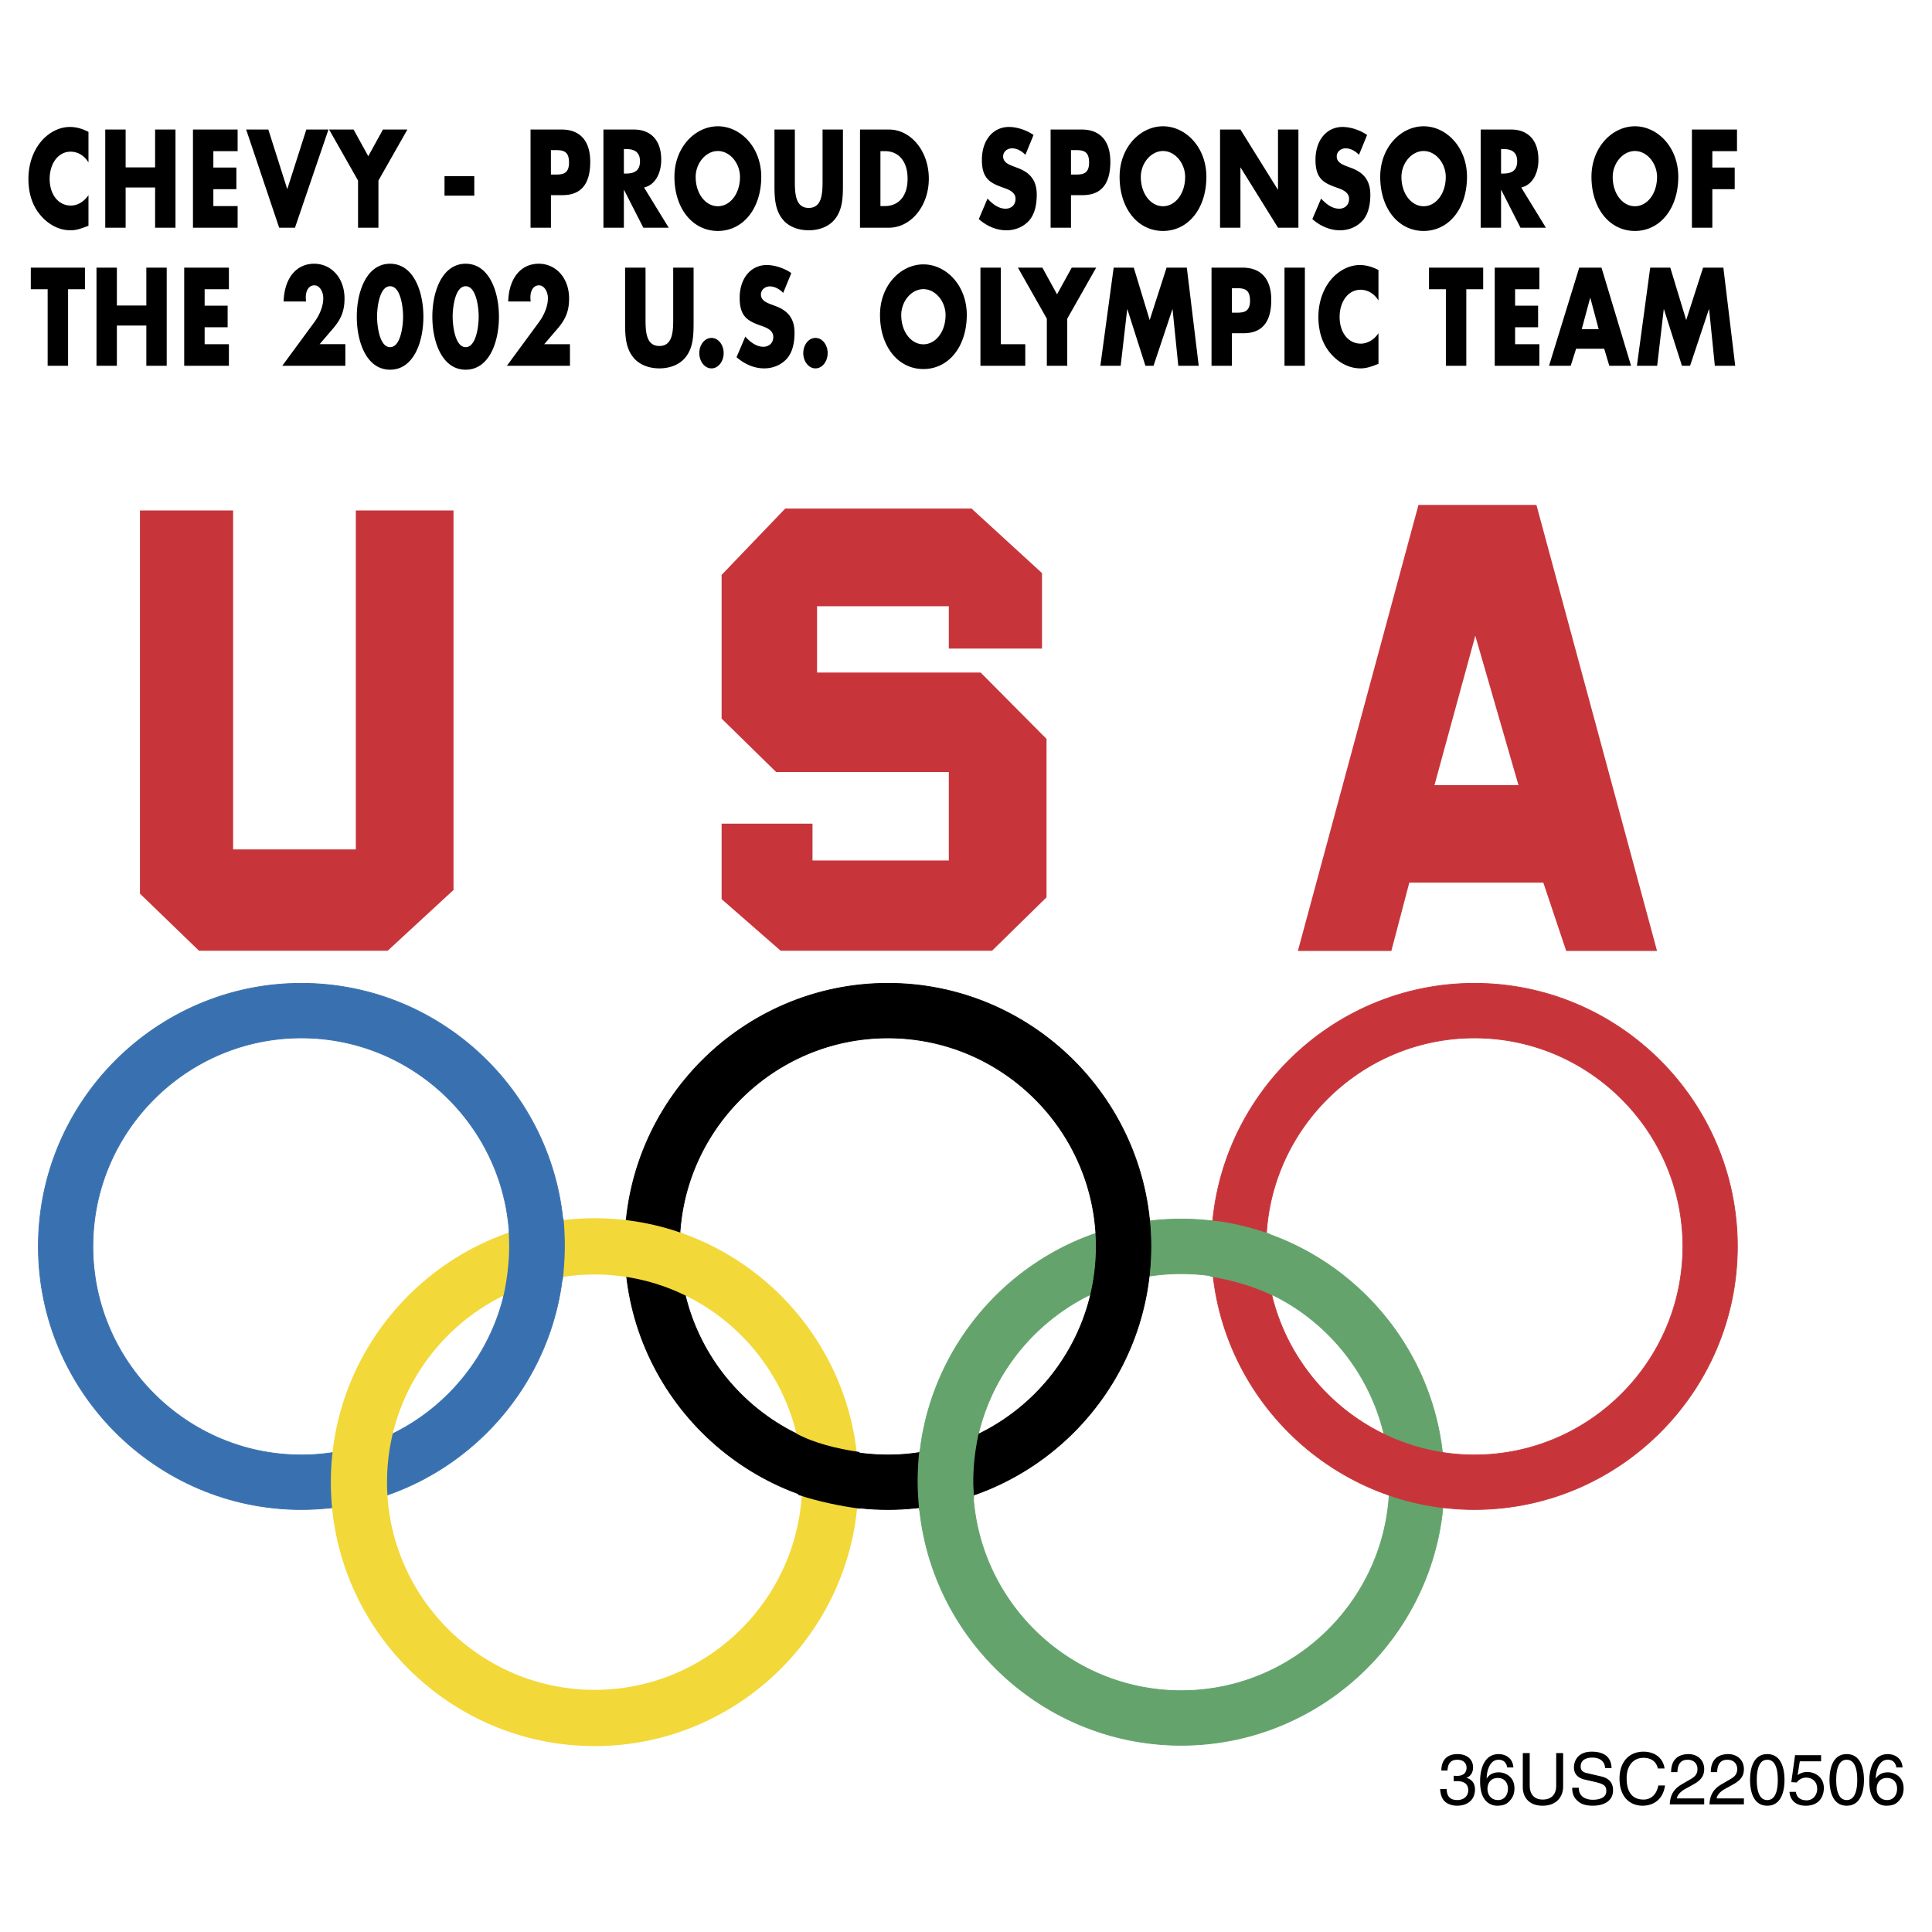 <svg xmlns="http://www.w3.org/2000/svg" width="2500" height="2500" viewBox="0 0 192.756 192.756"><g fill-rule="evenodd" clip-rule="evenodd"><path fill="#fff" d="M0 0h192.756v192.756H0V0z"/><path d="M117.844 121.625c14.451 0 26.236 11.793 26.236 26.252 0 14.455-11.785 26.25-26.236 26.25s-26.236-11.795-26.236-26.25c-.001-14.459 11.785-26.252 26.236-26.252zm0 5.449c11.455 0 20.795 9.342 20.795 20.803 0 11.457-9.34 20.803-20.795 20.803-11.453 0-20.793-9.346-20.793-20.803 0-11.461 9.34-20.803 20.793-20.803z" fill="#64a36c" stroke="#64a36c" stroke-width=".074" stroke-miterlimit="2.613"/><path d="M147.105 98.105c14.451 0 26.236 11.793 26.236 26.252 0 14.455-11.785 26.248-26.236 26.248s-26.236-11.793-26.236-26.248c0-14.459 11.785-26.252 26.236-26.252zm0 5.446c11.453 0 20.795 9.346 20.795 20.807 0 11.457-9.342 20.803-20.795 20.803s-20.795-9.346-20.795-20.803c.001-11.462 9.342-20.807 20.795-20.807z" fill="#c7353b" stroke="#c7353b" stroke-width=".074" stroke-miterlimit="2.613"/><path d="M120.748 121.816c1.854.125 4.186.738 5.898 1.33-.027.43-.141.82-.141 1.258.238 1.648.188 3.248.461 4.785-1.814-.881-4.115-1.553-6.176-1.873-.109-.971-.215-2.006-.07-2.959.001-.857-.054-1.705.028-2.541z" fill="#64a36c" stroke="#64a36c" stroke-width=".11" stroke-miterlimit="2.613"/><path d="M30.062 98.105c14.452 0 26.236 11.793 26.236 26.252 0 14.455-11.785 26.248-26.236 26.248S3.826 138.812 3.826 124.357c0-14.459 11.785-26.252 26.236-26.252zm0 5.446c11.453 0 20.794 9.346 20.794 20.807 0 11.457-9.342 20.803-20.794 20.803-11.454 0-20.795-9.346-20.795-20.803 0-11.462 9.342-20.807 20.795-20.807z" fill="#3971b0" stroke="#3971b0" stroke-width=".074" stroke-miterlimit="2.613"/><path d="M85.436 150.414a26.02 26.02 0 0 1-5.359-1.229c.027-.434.039-.871.039-1.309 0-1.646-.191-3.248-.555-4.785a20.636 20.636 0 0 0 5.829 1.822 25.867 25.867 0 0 1 .046 5.501zm-22.918-23.098a26.03 26.03 0 0 1-.047-5.5c1.854.223 3.646.641 5.364 1.234a20.8 20.8 0 0 0 .515 6.09 20.734 20.734 0 0 0-5.832-1.824z" fill="#58b5e6" stroke="#000" stroke-width=".176" stroke-miterlimit="2.613"/><path d="M88.585 98.105c14.448 0 26.237 11.793 26.237 26.252 0 14.455-11.789 26.248-26.237 26.248-14.451 0-26.239-11.793-26.239-26.248 0-14.459 11.788-26.252 26.239-26.252zm0 5.446c11.45 0 20.792 9.346 20.792 20.807 0 11.457-9.342 20.803-20.792 20.803-11.452 0-20.794-9.346-20.794-20.803.001-11.462 9.342-20.807 20.794-20.807z" stroke="#000" stroke-width=".074" stroke-miterlimit="2.613"/><path d="M59.324 121.625c14.452 0 26.236 11.793 26.236 26.252 0 14.455-11.785 26.25-26.236 26.25s-26.236-11.795-26.236-26.25c0-14.459 11.785-26.252 26.236-26.252zm0 5.449c11.454 0 20.791 9.342 20.791 20.803 0 11.457-9.337 20.803-20.791 20.803-11.453 0-20.794-9.346-20.794-20.803 0-11.461 9.342-20.803 20.794-20.803z" fill="#f3d839" stroke="#f3d839" stroke-width=".164" stroke-miterlimit="2.613"/><path d="M91.767 150.68c-.078-.834-.16-1.947-.16-2.803 0-1.004.059-2.104.168-3.076 2.061-.318 4.021-.979 5.832-1.861a22.133 22.133 0 0 0-.557 4.938c0 .438.053 1.176.08 1.607-1.713.595-3.508.974-5.363 1.195z" fill="#64a36c" stroke="#64a36c" stroke-width=".11" stroke-miterlimit="2.613"/><path d="M153.977 88.062h-13.371l-1.791 6.815h-9.326l12.031-44.498h11.77l12.035 44.498h-9.064l-2.284-6.815zm-6.786-24.633l-4.074 14.908h8.381l-4.307-14.908zM94.664 60.482H81.517v6.617h16.321l6.574 6.621v15.806l-5.437 5.332H77.89l-5.895-5.15v-7.533h9.068v3.677h13.601v-8.826H77.437l-5.442-5.332V57.359l6.347-6.62h18.59l7.027 6.437v7.534h-9.295v-4.228zM35.5 84.748V50.926h9.748v37.866l-6.574 6.066H19.858l-5.895-5.699V50.926h9.295v33.822H35.5z" fill="#c7353b"/><path d="M50.81 122.891c1.714-.656 3.514-1.016 5.363-1.238.082.836.125 1.848.125 2.705 0 1-.086 2.264-.195 3.236-2.057.32-4.041.965-5.852 1.844.363-1.535.604-3.436.604-5.08a28.288 28.288 0 0 0-.045-1.467z" fill="#3971b0" stroke="#3971b0" stroke-width=".11" stroke-miterlimit="2.613"/><path d="M85.69 144.914c.108.973.082 1.959.082 2.963 0 .855.085 1.746.003 2.582-1.85-.223-4.367-.77-6.085-1.359.027-.434 0-.996 0-1.438 0-1.643-.024-3.119-.387-4.656 1.901 1.049 4.243 1.588 6.387 1.908z" stroke="#000" stroke-width=".11" stroke-miterlimit="2.613"/><path d="M145.037 177.166a4.5 4.5 0 0 0 .328.016c.482 0 .953-.191.953-.82 0-.301-.176-.791-.926-.791-.891 0-.949.727-.977 1.078h-.613c0-.736.301-1.641 1.617-1.641.973 0 1.549.555 1.549 1.318 0 .641-.369.951-.643 1.031v.02c.488.156.834.496.834 1.168 0 .82-.527 1.611-1.803 1.611-.371 0-.684-.094-.926-.223-.559-.289-.707-.871-.75-1.447h.648c.023.473.137 1.105 1.07 1.105.639 0 1.088-.391 1.088-.969 0-.844-.74-.918-1.166-.918-.094 0-.191.004-.285.004v-.542h.002zM148.406 178.482c0-.594.34-1.094 1.027-1.094.775 0 1.014.613 1.014 1.059 0 .674-.387 1.145-.984 1.145-.736 0-1.057-.574-1.057-1.11zm2.584-2.14c-.066-1.021-.885-1.334-1.465-1.334-1.494 0-1.854 1.582-1.854 2.682 0 .656.086 1.27.387 1.736.355.559.904.73 1.293.73.701 0 1.002-.193 1.268-.482.34-.373.477-.742.477-1.254 0-1.199-.957-1.594-1.57-1.594-.682 0-1.033.34-1.189.613l-.012-.016c0-.527.207-1.854 1.189-1.854.539 0 .785.332.863.771h.613v.002zM155.955 174.902v3.318c0 1.049-.656 1.936-2.057 1.936-1.379 0-1.967-.887-1.967-1.838v-3.416h.689v3.221c0 1.113.676 1.42 1.297 1.42.637 0 1.346-.291 1.346-1.404v-3.236h.692v-.001zM160.787 176.398c-.027-.562-.205-1.633-1.994-1.633-1.24 0-1.76.781-1.76 1.584 0 .891.754 1.125 1.09 1.203l1.049.242c.84.199 1.09.371 1.09.906 0 .732-.84.863-1.34.863-.656 0-1.408-.273-1.408-1.199h-.652c0 .477.086.904.523 1.301.225.207.598.49 1.545.49.875 0 2.004-.334 2.004-1.545 0-.816-.5-1.215-1.164-1.371l-1.461-.34c-.301-.066-.604-.211-.604-.648 0-.771.732-.896 1.166-.896.578 0 1.234.254 1.27 1.043h.646zM165.402 176.441c-.195-.898-.939-1.062-1.434-1.062-.928 0-1.678.682-1.678 2.033 0 1.203.43 2.131 1.699 2.131.449 0 1.225-.215 1.463-1.404h.668c-.285 1.932-1.855 2.018-2.236 2.018-1.164 0-2.305-.756-2.305-2.725 0-1.576.898-2.666 2.389-2.666 1.316 0 2.004.82 2.102 1.676h-.668v-.001zM166.727 176.807c0-1.635 1.189-1.799 1.732-1.799.871 0 1.568.562 1.568 1.5 0 .896-.592 1.271-1.342 1.674l-.52.285c-.684.375-.834.77-.863.959h2.725v.596h-3.432c.037-1.043.508-1.598 1.18-1.992l.664-.387c.535-.305.918-.512.918-1.162 0-.402-.254-.91-.992-.91-.949 0-.992.881-1.01 1.236h-.628zM170.688 176.807c0-1.635 1.191-1.799 1.734-1.799.871 0 1.568.562 1.568 1.5 0 .896-.59 1.271-1.344 1.674l-.518.285c-.684.375-.832.77-.859.959h2.721v.596h-3.432c.039-1.043.508-1.598 1.18-1.992l.662-.387c.537-.305.922-.512.922-1.162 0-.402-.256-.91-.99-.91-.949 0-.992.881-1.016 1.236h-.628zM177.371 177.58c0 1.258-.328 2.012-1.051 2.012-.717 0-1.045-.754-1.045-2.012 0-1.254.328-2.01 1.045-2.01.723 0 1.051.756 1.051 2.01zm.668 0c0-1.039-.277-2.572-1.719-2.572-1.439 0-1.717 1.533-1.717 2.572 0 1.043.277 2.576 1.717 2.576 1.442 0 1.719-1.533 1.719-2.576zM179.35 177.104a1.54 1.54 0 0 1 .973-.312c.812 0 1.643.566 1.643 1.602 0 .559-.246 1.764-1.818 1.764-.652 0-1.496-.26-1.615-1.381h.646c.066.582.5.84 1.066.84.645 0 1.055-.523 1.055-1.148 0-.723-.492-1.117-1.113-1.117-.363 0-.691.176-.93.484l-.539-.031.375-2.689h2.598v.613h-2.125l-.216 1.375zM185.297 177.58c0 1.258-.33 2.012-1.047 2.012-.723 0-1.051-.754-1.051-2.012 0-1.254.328-2.01 1.051-2.01.717 0 1.047.756 1.047 2.01zm.67 0c0-1.039-.281-2.572-1.717-2.572-1.441 0-1.719 1.533-1.719 2.572 0 1.043.277 2.576 1.719 2.576 1.436 0 1.717-1.533 1.717-2.576zM189.816 176.342c-.066-1.021-.887-1.334-1.465-1.334-1.494 0-1.85 1.582-1.85 2.682 0 .656.082 1.27.383 1.736.355.559.906.73 1.291.73.707 0 1.004-.193 1.27-.482.34-.373.477-.742.477-1.254 0-1.199-.957-1.594-1.57-1.594-.684 0-1.031.34-1.189.613l-.014-.016c0-.527.207-1.854 1.191-1.854.543 0 .785.332.863.771h.613v.002zm-2.58 2.14c0-.594.332-1.094 1.025-1.094.777 0 1.012.613 1.012 1.059 0 .674-.387 1.145-.984 1.145-.734 0-1.053-.574-1.053-1.11zM8.827 16.21c-.414-.703-1.089-1.077-1.784-1.077-1.246 0-2.089 1.194-2.089 2.713 0 1.546.851 2.663 2.12 2.663.664 0 1.327-.403 1.753-1.039v3.053c-.676.258-1.164.453-1.796.453-1.089 0-2.128-.52-2.939-1.441-.863-.976-1.257-2.244-1.257-3.7 0-1.339.406-2.623 1.155-3.583.765-.988 1.878-1.585 2.979-1.585.655 0 1.256.18 1.858.492v3.051zM15.475 16.703v-3.779h2.033v9.794h-2.033v-4.012h-2.94v4.012h-2.034v-9.794h2.034v3.779h2.94zM21.287 15.083v1.635h2.296v2.155h-2.296v1.686h2.421v2.159h-4.456v-9.794h4.456v2.159h-2.421zM28.661 18.873l1.901-5.949h2.209l-3.341 9.794h-1.577l-3.294-9.794h2.212l1.89 5.949zM32.834 12.924h2.444l1.464 2.662 1.464-2.662h2.44l-2.89 5.09v4.704h-2.033v-4.704l-2.889-5.09zM44.35 17.574h2.97v1.947h-2.97v-1.947zM52.931 12.924h3.115c1.682 0 2.842.976 2.842 3.22 0 2.314-.996 3.326-2.772 3.326h-1.15v3.248h-2.034v-9.794h-.001zm2.033 4.493h.343c.738 0 1.464 0 1.464-1.195 0-1.234-.675-1.245-1.464-1.245h-.343v2.44zM66.718 22.718h-2.534l-1.92-3.767h-.02v3.767h-2.039v-9.794h3.045c1.545 0 2.721.925 2.721 3.014 0 1.35-.605 2.521-1.714 2.768l2.461 4.012zm-4.473-5.402h.194c.664 0 1.413-.156 1.413-1.222s-.749-1.223-1.413-1.223h-.194v2.445zM75.95 17.64c0 3.169-1.819 5.402-4.329 5.402-2.514 0-4.333-2.233-4.333-5.402 0-2.959 2.077-5.041 4.333-5.041 2.252.001 4.329 2.082 4.329 5.041zm-6.543.011c0 1.691 1 2.925 2.214 2.925s2.208-1.234 2.208-2.925c0-1.35-.994-2.584-2.208-2.584-1.215 0-2.214 1.234-2.214 2.584zM84.101 12.924v5.508c0 1.26-.039 2.506-.82 3.455-.656.804-1.682 1.089-2.596 1.089-.913 0-1.944-.285-2.596-1.089-.78-.948-.82-2.194-.82-3.455v-5.508h2.034v5.157c0 1.272.074 2.662 1.382 2.662 1.308 0 1.382-1.39 1.382-2.662v-5.157h2.034zM85.803 12.924h2.889c2.182 0 3.977 2.143 3.977 4.898 0 2.753-1.807 4.896-3.977 4.896h-2.889v-9.794zm2.038 7.635h.456c1.214 0 2.253-.827 2.253-2.737 0-1.756-.925-2.74-2.233-2.74h-.476v5.477zM102.303 15.446c-.375-.391-.85-.648-1.35-.648-.371 0-.871.27-.871.816 0 .57.551.792.906.936l.516.196c1.094.402 1.932 1.089 1.932 2.674 0 .973-.188 1.972-.807 2.636-.613.647-1.434.921-2.223.921-.988 0-1.955-.414-2.752-1.117l.871-2.049c.508.559 1.111 1.011 1.807 1.011.477 0 .988-.296.988-.988 0-.714-.801-.96-1.238-1.117-1.275-.452-2.119-.87-2.119-2.763 0-1.992 1.131-3.288 2.701-3.288.789 0 1.758.312 2.451.804l-.812 1.976zM104.818 12.924h3.115c1.682 0 2.846.976 2.846 3.22 0 2.314-1 3.326-2.771 3.326h-1.156v3.248h-2.033v-9.794h-.001zm2.034 4.493h.344c.738 0 1.463 0 1.463-1.195 0-1.234-.674-1.245-1.463-1.245h-.344v2.44zM120.361 17.64c0 3.169-1.814 5.402-4.328 5.402s-4.33-2.233-4.33-5.402c0-2.959 2.078-5.041 4.33-5.041s4.328 2.082 4.328 5.041zm-6.541.011c0 1.691.998 2.925 2.213 2.925 1.213 0 2.209-1.234 2.209-2.925 0-1.35-.996-2.584-2.209-2.584-1.215 0-2.213 1.234-2.213 2.584zM121.725 12.924h2.033l3.728 5.989h.02v-5.989h2.037v9.794h-2.037l-3.729-6h-.019v6h-2.033v-9.794zM135.586 15.446c-.375-.391-.85-.648-1.35-.648-.377 0-.871.27-.871.816 0 .57.551.792.9.936l.521.196c1.088.402 1.932 1.089 1.932 2.674 0 .973-.189 1.972-.812 2.636-.613.647-1.434.921-2.221.921-.988 0-1.951-.414-2.752-1.117l.873-2.049c.508.559 1.109 1.011 1.809 1.011.477 0 .982-.296.982-.988 0-.714-.799-.96-1.232-1.117-1.281-.452-2.119-.87-2.119-2.763 0-1.992 1.131-3.288 2.701-3.288.789 0 1.752.312 2.447.804l-.808 1.976zM146.363 17.64c0 3.169-1.814 5.402-4.328 5.402s-4.33-2.233-4.33-5.402c0-2.959 2.078-5.041 4.33-5.041s4.328 2.082 4.328 5.041zm-6.541.011c0 1.691 1 2.925 2.213 2.925 1.215 0 2.209-1.234 2.209-2.925 0-1.35-.994-2.584-2.209-2.584-1.213 0-2.213 1.234-2.213 2.584zM154.234 22.718h-2.535l-1.918-3.767h-.021v3.767h-2.033v-9.794h3.041c1.545 0 2.721.925 2.721 3.014 0 1.35-.602 2.521-1.715 2.768l2.46 4.012zm-4.474-5.402h.195c.668 0 1.414-.156 1.414-1.222s-.746-1.223-1.414-1.223h-.195v2.445zM167.443 17.64c0 3.169-1.818 5.402-4.328 5.402-2.514 0-4.334-2.233-4.334-5.402 0-2.959 2.082-5.041 4.334-5.041s4.328 2.082 4.328 5.041zm-6.543.011c0 1.691 1 2.925 2.215 2.925 1.213 0 2.209-1.234 2.209-2.925 0-1.35-.996-2.584-2.209-2.584-1.215 0-2.215 1.234-2.215 2.584zM170.84 15.083v1.635h2.232v2.155h-2.232v3.845h-2.037v-9.794h4.498v2.159h-2.461zM6.792 36.495H4.754v-7.637H3.073v-2.154h5.402v2.154H6.792v7.637zM14.6 30.482v-3.778h2.033v9.791H14.6v-4.014h-2.939v4.014H9.627v-9.791h2.034v3.778H14.6zM20.417 28.858v1.637h2.294v2.154h-2.294v1.69h2.42v2.156h-4.459v-9.791h4.459v2.154h-2.42zM34.455 34.339v2.156h-6.293l3.197-4.349c.457-.625.894-1.507.894-2.404 0-.625-.352-1.273-.894-1.273-.55 0-.851.53-.851 1.194 0 .129.012.273.031.418h-2.241c.063-2.248 1.203-3.768 3.053-3.768 1.641 0 3.022 1.351 3.022 3.479 0 1.405-.469 2.221-1.27 3.13l-1.214 1.417h2.566zM42.242 31.599c0 2.545-.984 5.286-3.323 5.286-2.338 0-3.322-2.741-3.322-5.286 0-2.545.996-5.286 3.322-5.286 2.328 0 3.323 2.741 3.323 5.286zm-4.621-.012c0 .945.249 3.049 1.299 3.049 1.05 0 1.297-2.104 1.297-3.049 0-.949-.247-3.029-1.297-3.029-1.051 0-1.299 2.08-1.299 3.029zM49.78 31.599c0 2.545-.984 5.286-3.322 5.286-2.335 0-3.323-2.741-3.323-5.286 0-2.545.996-5.286 3.323-5.286 2.326 0 3.322 2.741 3.322 5.286zm-4.618-.012c0 .945.25 3.049 1.297 3.049 1.05 0 1.299-2.104 1.299-3.049 0-.949-.249-3.029-1.299-3.029-1.047 0-1.297 2.08-1.297 3.029zM56.865 34.339v2.156h-6.293l3.197-4.349c.457-.625.895-1.507.895-2.404 0-.625-.355-1.273-.895-1.273-.55 0-.851.53-.851 1.194 0 .129.008.273.031.418h-2.244c.062-2.248 1.206-3.768 3.052-3.768 1.64 0 3.022 1.351 3.022 3.479 0 1.405-.465 2.221-1.265 3.13L54.3 34.339h2.565zM69.2 26.704v5.504c0 1.262-.042 2.507-.818 3.455-.656.805-1.683 1.09-2.596 1.09-.917 0-1.944-.286-2.596-1.09-.781-.948-.824-2.193-.824-3.455v-5.504h2.039v5.153c0 1.272.07 2.662 1.382 2.662 1.307 0 1.378-1.39 1.378-2.662v-5.153H69.2zM72.199 35.233c0 .832-.539 1.52-1.214 1.52-.676 0-1.215-.688-1.215-1.52 0-.843.539-1.518 1.215-1.518.675 0 1.214.675 1.214 1.518zM78.14 29.222c-.375-.391-.851-.648-1.352-.648-.374 0-.87.273-.87.815 0 .574.55.792.902.938l.519.195c1.093.403 1.932 1.09 1.932 2.674 0 .972-.187 1.975-.808 2.635-.613.652-1.437.922-2.226.922-.983 0-1.952-.414-2.752-1.117l.874-2.049c.508.558 1.109 1.01 1.807 1.01.477 0 .984-.296.984-.987 0-.715-.796-.961-1.233-1.117-1.277-.453-2.12-.871-2.12-2.764 0-1.986 1.132-3.286 2.701-3.286.789 0 1.752.312 2.452.803l-.81 1.976zM82.575 35.233c0 .832-.539 1.52-1.215 1.52-.675 0-1.217-.688-1.217-1.52 0-.843.542-1.518 1.217-1.518.676 0 1.215.675 1.215 1.518zM96.456 31.416c0 3.17-1.815 5.403-4.329 5.403s-4.329-2.233-4.329-5.403c0-2.959 2.076-5.039 4.329-5.039s4.329 2.08 4.329 5.039zm-6.539.015c0 1.687.996 2.92 2.209 2.92s2.213-1.234 2.213-2.92c0-1.35-.999-2.583-2.213-2.583s-2.209 1.233-2.209 2.583zM99.852 34.339h2.439v2.156h-4.473v-9.791h2.034v7.635zM101.559 26.704h2.439l1.463 2.662 1.465-2.662h2.439l-2.885 5.09v4.701h-2.037v-4.701l-2.884-5.09zM111.111 26.704h2.006l1.588 5.23 1.684-5.23h2.021l1.188 9.791h-2.039l-.571-5.638h-.017l-1.883 5.638h-.809l-1.799-5.638h-.019l-.652 5.638h-2.026l1.328-9.791zM120.873 26.704h3.115c1.682 0 2.846.973 2.846 3.221 0 2.31-1 3.322-2.775 3.322h-1.15v3.248h-2.035v-9.791h-.001zm2.035 4.493h.342c.738 0 1.465 0 1.465-1.195 0-1.234-.676-1.249-1.465-1.249h-.342v2.444zM128.154 26.704h2.034v9.791h-2.034v-9.791zM137.531 29.987c-.418-.698-1.094-1.078-1.789-1.078-1.244 0-2.088 1.195-2.088 2.713 0 1.545.852 2.662 2.119 2.662.664 0 1.332-.402 1.758-1.038v3.052c-.676.263-1.164.454-1.801.454-1.09 0-2.127-.521-2.936-1.441-.861-.973-1.258-2.245-1.258-3.7 0-1.339.404-2.624 1.152-3.584.77-.987 1.877-1.584 2.979-1.584.656 0 1.258.184 1.863.496v3.048h.001zM146.293 36.495h-2.037v-7.637h-1.684v-2.154h5.405v2.154h-1.684v7.637zM151.162 28.858v1.637h2.295v2.154h-2.295v1.69h2.42v2.156h-4.453v-9.791h4.453v2.154h-2.42zM157.248 34.792l-.539 1.702h-2.162l3.014-9.791h2.221l2.951 9.791h-2.172l-.51-1.702h-2.803zm1.422-5.063h-.021l-.84 3.115h1.691l-.83-3.115zM164.641 26.704h2.004l1.587 5.23 1.684-5.23h2.025l1.182 9.791h-2.033l-.57-5.638h-.024l-1.877 5.638h-.812l-1.795-5.638h-.02l-.656 5.638h-2.022l1.327-9.791z"/></g></svg>